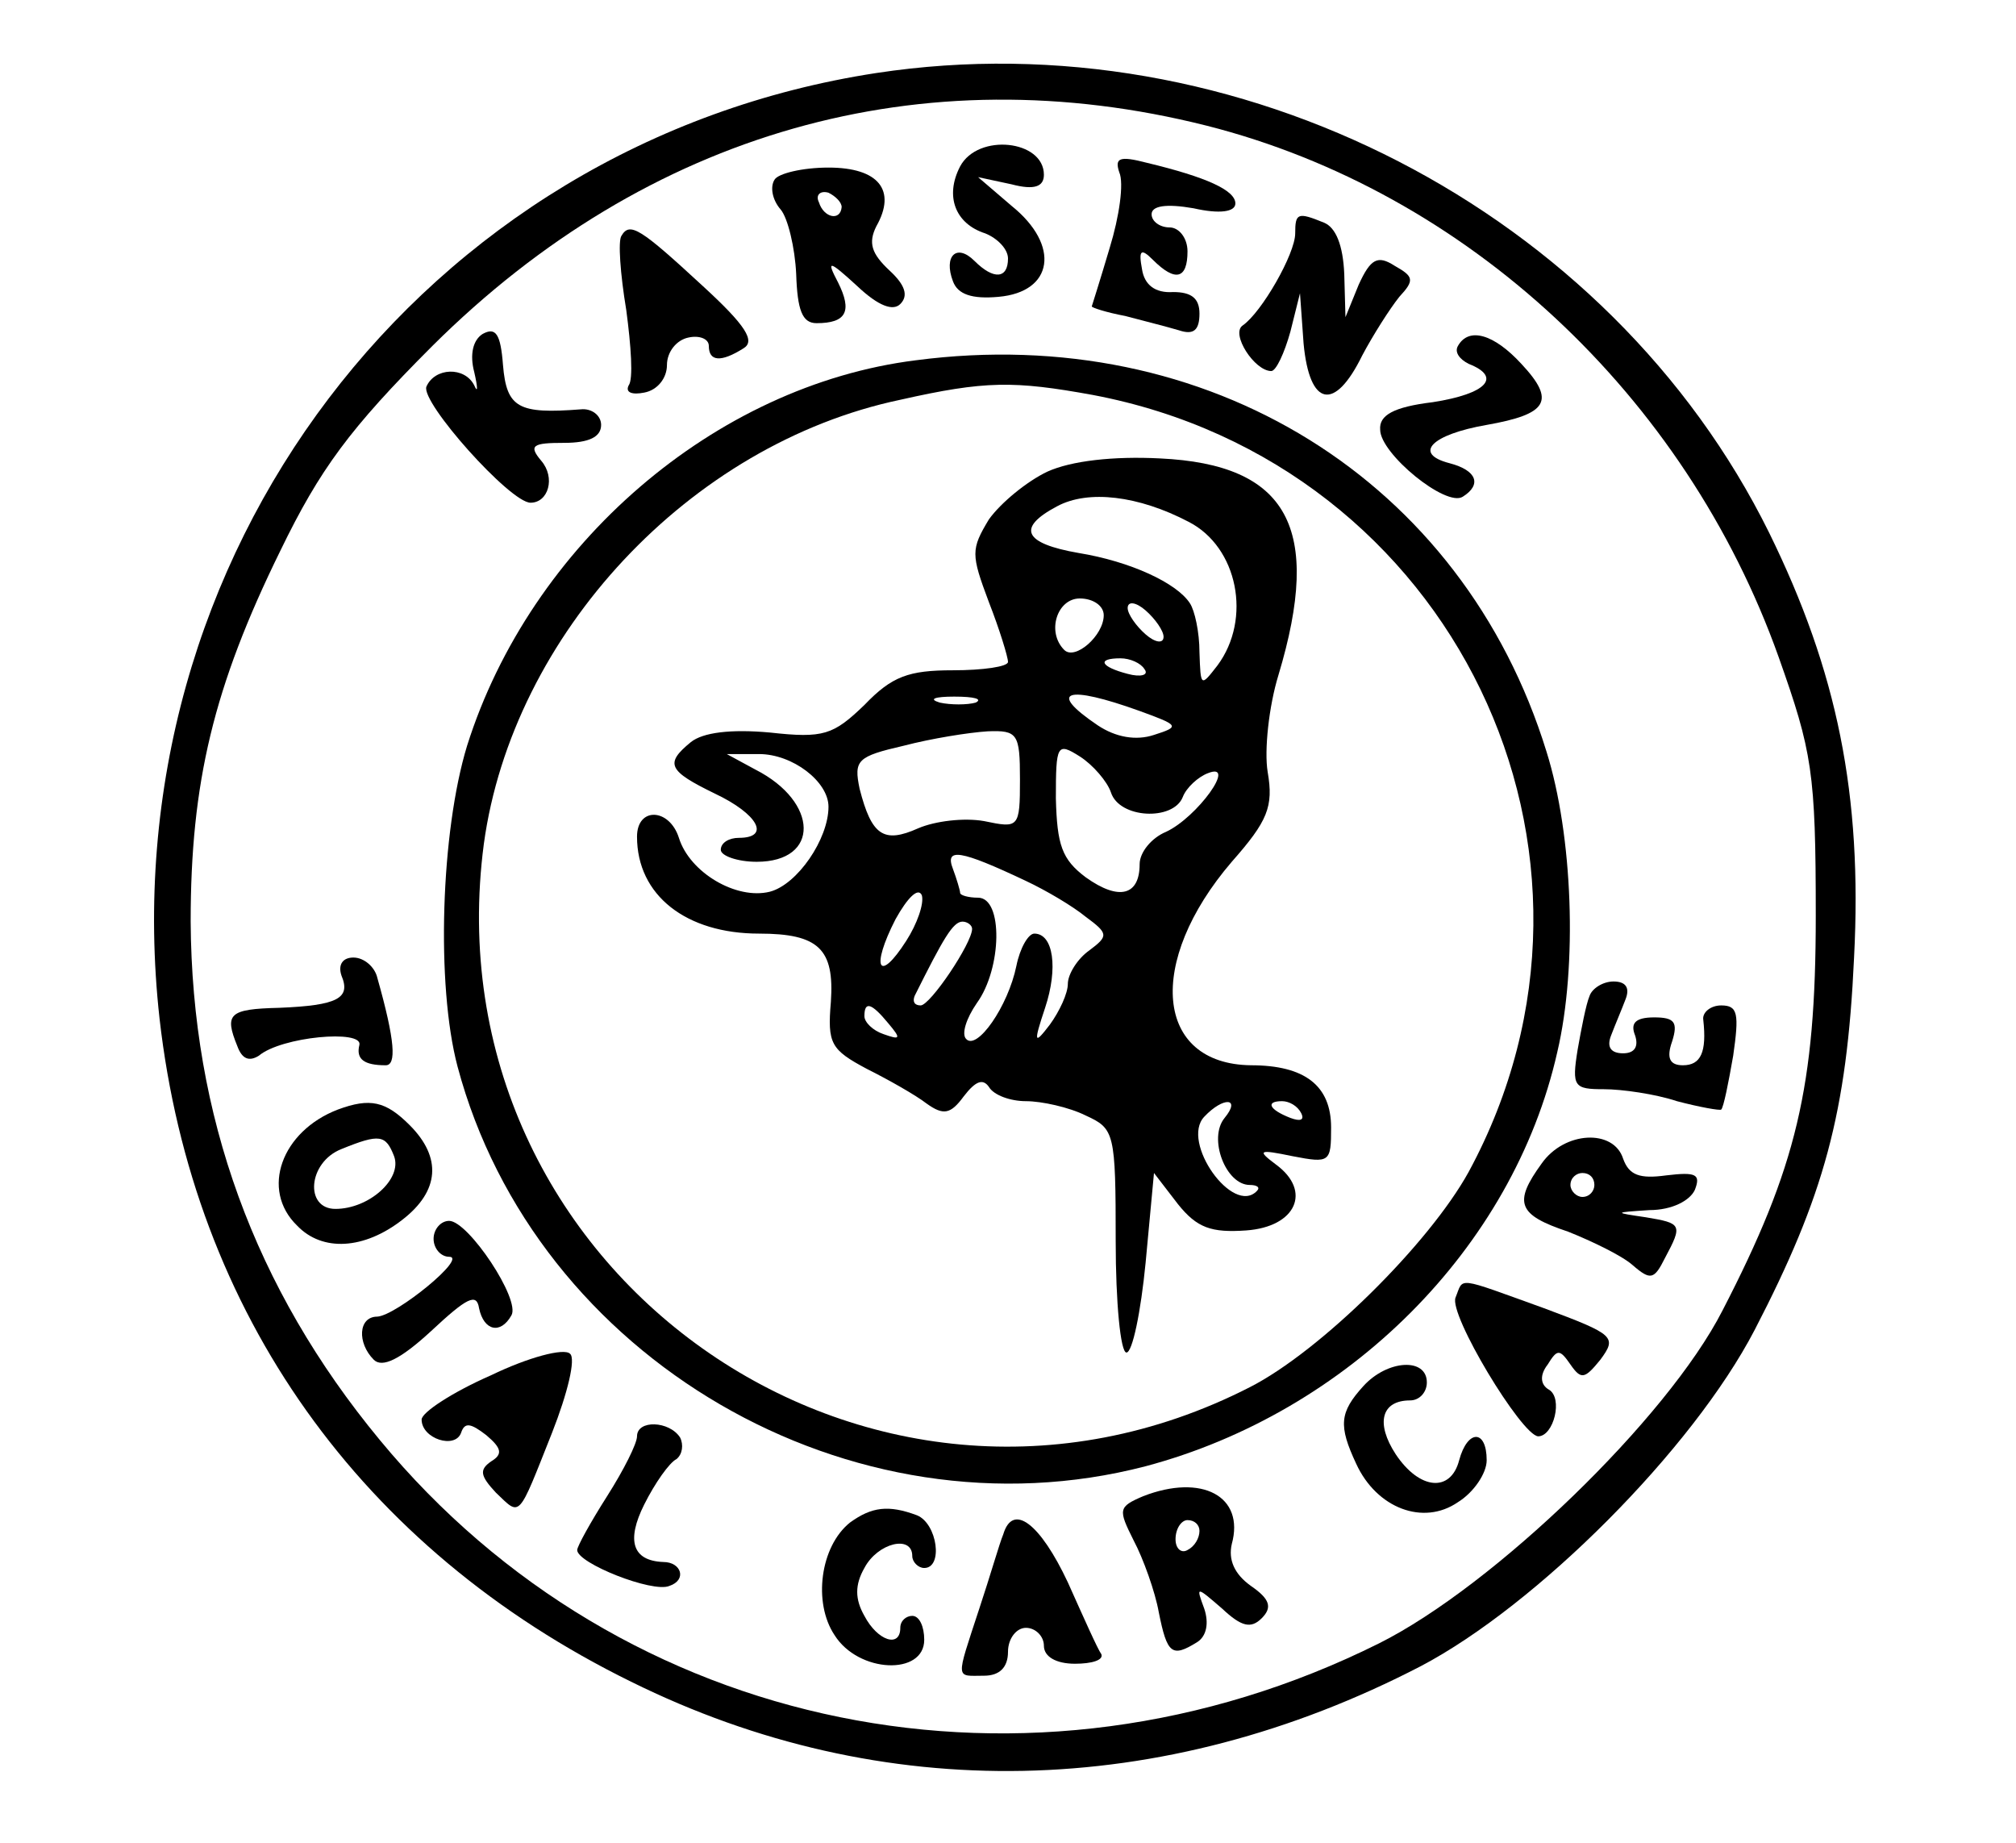 <?xml version="1.0" encoding="UTF-8" standalone="yes"?>
<svg version="1.0" xmlns="http://www.w3.org/2000/svg" width="1.747in" height="1.597in" viewBox="0 0 168 154" preserveAspectRatio="xMidYMid meet">
  <g transform="translate(0,154) scale(0.1,-0.1)" fill="#000000" stroke="none">
    <path d="M730 1479 c-379 -58 -642 -404 -599 -790 28 -246 168 -443 394 -554
210 -104 444 -99 660 13 97 51 227 181 279 281 58 112 77 181 83 311 7 136
-14 239 -71 355 -133 269 -444 430 -746 384z m276 -44 c217 -55 400 -225 478
-444 28 -79 31 -96 31 -216 0 -143 -16 -210 -78 -330 -46 -90 -191 -230 -287
-278 -291 -145 -632 -76 -835 170 -105 127 -157 271 -158 433 0 116 19 196 75
310 33 68 58 102 127 171 180 179 409 244 647 184z"/>
    <path d="M800 1401 c-13 -25 -4 -48 21 -56 10 -4 19 -13 19 -21 0 -17 -12 -18
-28 -2 -15 15 -26 4 -18 -17 4 -11 16 -15 38 -13 46 4 52 43 11 76 l-28 24 28
-6 c19 -5 27 -2 27 8 0 29 -55 35 -70 7z"/>
    <path d="M933 1396 c4 -9 0 -37 -8 -63 -8 -27 -15 -49 -15 -49 0 -1 12 -5 28
-8 15 -4 35 -9 45 -12 12 -4 17 0 17 14 0 13 -7 18 -22 18 -15 -1 -24 6 -26
19 -3 16 -1 18 9 8 19 -19 29 -16 29 7 0 11 -7 20 -15 20 -8 0 -15 5 -15 11 0
7 12 9 35 5 22 -5 35 -3 35 4 0 11 -24 22 -74 34 -23 6 -27 4 -23 -8z"/>
    <path d="M645 1390 c-4 -6 -2 -17 5 -25 6 -7 12 -32 13 -54 1 -30 5 -41 17
-41 25 0 30 10 18 34 -10 19 -8 19 16 -3 18 -17 30 -21 36 -15 7 7 4 16 -9 28
-15 14 -18 23 -11 37 17 30 2 49 -40 49 -22 0 -42 -5 -45 -10z m56 -23 c-1
-12 -15 -9 -19 4 -3 6 1 10 8 8 6 -3 11 -8 11 -12z"/>
    <path d="M1080 1345 c0 -17 -28 -66 -44 -77 -10 -7 10 -38 24 -38 4 0 11 15
16 33 l8 32 3 -42 c5 -53 26 -57 49 -10 9 17 23 39 31 49 13 14 12 17 -4 26
-14 9 -20 6 -30 -16 l-11 -27 -1 36 c-1 24 -7 39 -17 43 -22 9 -24 8 -24 -9z"/>
    <path d="M517 1343 c-3 -4 -1 -32 4 -62 4 -30 6 -58 2 -63 -3 -6 3 -8 13 -6
11 2 19 12 19 23 0 11 8 21 18 23 9 2 17 -1 17 -7 0 -13 10 -14 29 -2 10 6 2
19 -34 52 -52 48 -61 54 -68 42z"/>
    <path d="M401 1261 c-8 -5 -11 -17 -7 -32 3 -13 3 -18 0 -11 -8 16 -33 15 -40
-1 -5 -13 70 -97 87 -97 15 0 21 21 9 35 -11 13 -7 15 19 15 21 0 31 5 31 15
0 8 -8 14 -17 13 -52 -4 -62 1 -65 37 -2 26 -6 32 -17 26z"/>
    <path d="M1216 1251 c-3 -5 1 -11 9 -15 28 -11 15 -25 -30 -32 -33 -4 -45 -11
-44 -23 0 -20 55 -65 69 -56 16 10 12 22 -11 28 -31 8 -15 24 31 32 51 9 58
20 29 51 -23 25 -44 31 -53 15z"/>
    <path d="M763 1239 c-168 -21 -322 -154 -375 -322 -22 -72 -26 -200 -8 -268
65 -244 329 -398 575 -334 169 45 307 182 344 346 17 72 13 181 -9 251 -70
227 -283 359 -527 327z m148 -29 c301 -57 458 -383 314 -649 -33 -60 -124
-150 -183 -180 -319 -163 -687 98 -640 454 24 175 172 334 348 371 71 16 95
16 161 4z"/>
    <path d="M873 1146 c-17 -8 -39 -26 -49 -40 -15 -25 -15 -29 0 -69 9 -23 16
-46 16 -50 0 -4 -21 -7 -46 -7 -37 0 -51 -5 -74 -29 -26 -25 -34 -28 -79 -23
-33 3 -56 0 -66 -8 -22 -18 -19 -24 20 -43 36 -17 47 -37 20 -37 -8 0 -15 -4
-15 -10 0 -5 14 -10 30 -10 53 0 52 50 -1 77 l-24 13 27 0 c28 0 58 -23 58
-44 0 -27 -26 -65 -49 -71 -28 -7 -67 16 -76 45 -8 25 -35 26 -35 1 0 -49 41
-81 102 -81 50 0 63 -13 60 -57 -3 -35 0 -40 30 -56 18 -9 41 -22 50 -29 14
-10 20 -9 31 6 10 13 16 15 21 8 4 -7 18 -12 31 -12 13 0 36 -5 50 -12 24 -11
25 -14 25 -105 0 -51 4 -93 9 -93 5 0 12 34 16 75 l7 75 20 -26 c16 -20 28
-24 57 -22 42 3 55 33 25 55 -16 12 -15 13 14 7 31 -6 32 -5 32 24 0 35 -22
52 -67 52 -80 1 -88 86 -16 170 30 34 35 46 30 75 -3 18 1 55 9 81 37 123 8
176 -99 181 -39 2 -74 -2 -94 -11z m118 -42 c41 -21 53 -81 24 -120 -14 -18
-14 -18 -15 11 0 17 -4 35 -8 41 -11 17 -50 35 -93 42 -46 8 -52 21 -18 39 26
14 68 9 110 -13z m-71 -78 c0 -17 -24 -38 -33 -29 -15 15 -6 43 13 43 11 0 20
-6 20 -14z m50 -18 c0 -6 -7 -5 -15 2 -8 7 -15 17 -15 22 0 6 7 5 15 -2 8 -7
15 -17 15 -22z m-16 -27 c4 -5 -3 -7 -14 -4 -23 6 -26 13 -6 13 8 0 17 -4 20
-9z m-141 -28 c-7 -2 -21 -2 -30 0 -10 3 -4 5 12 5 17 0 24 -2 18 -5z m137 -7
c33 -12 34 -13 12 -20 -15 -5 -32 -2 -47 8 -43 29 -26 34 35 12z m-100 -57 c0
-41 -1 -41 -30 -35 -17 3 -41 0 -55 -6 -29 -13 -39 -6 -49 33 -5 24 -2 27 37
36 23 6 54 11 70 12 25 1 27 -2 27 -40z m76 -11 c7 -22 52 -24 60 -4 3 8 13
17 21 20 25 10 -9 -37 -35 -49 -12 -5 -22 -17 -22 -27 0 -26 -17 -31 -45 -11
-20 15 -24 27 -25 66 0 45 1 47 20 35 11 -7 23 -21 26 -30z m-71 -74 c17 -8
39 -21 50 -30 19 -14 19 -16 3 -28 -10 -7 -18 -20 -18 -28 0 -8 -7 -23 -15
-34 -13 -17 -14 -16 -4 14 11 33 7 62 -9 62 -5 0 -12 -12 -15 -27 -7 -34 -33
-71 -42 -61 -4 4 0 17 9 30 21 29 22 88 1 88 -8 0 -15 2 -15 4 0 2 -3 12 -6
20 -7 18 6 16 61 -10z m-100 -50 c-23 -36 -30 -23 -9 18 10 18 19 27 22 20 2
-7 -4 -24 -13 -38z m55 10 c0 -12 -35 -64 -43 -64 -5 0 -7 3 -5 8 24 48 32 62
40 62 4 0 8 -3 8 -6z m-70 -79 c11 -13 10 -14 -4 -9 -9 3 -16 10 -16 15 0 13
6 11 20 -6z m281 -79 c-14 -17 1 -56 21 -56 6 0 9 -2 6 -5 -20 -21 -64 41 -44
62 16 17 31 16 17 -1z m64 4 c3 -6 -1 -7 -9 -4 -18 7 -21 14 -7 14 6 0 13 -4
16 -10z"/>
    <path d="M283 725 c8 -19 -3 -25 -52 -27 -42 -1 -46 -5 -35 -32 4 -11 10 -13
18 -8 19 16 87 22 84 9 -3 -12 4 -17 22 -17 9 0 8 20 -7 73 -2 9 -11 17 -20
17 -9 0 -13 -6 -10 -15z"/>
    <path d="M1326 708 c-3 -7 -7 -28 -10 -45 -5 -31 -3 -33 22 -33 15 0 43 -4 61
-10 19 -5 36 -8 37 -7 2 2 6 22 10 45 5 35 4 42 -10 42 -9 0 -16 -6 -15 -12 3
-27 -2 -38 -17 -38 -11 0 -14 6 -9 20 5 16 2 20 -15 20 -16 0 -20 -5 -16 -15
3 -9 0 -15 -10 -15 -10 0 -14 5 -10 15 3 8 9 22 12 30 4 10 0 15 -10 15 -9 0
-18 -6 -20 -12z"/>
    <path d="M280 613 c-47 -18 -65 -67 -34 -97 21 -22 56 -20 88 5 31 24 33 52 6
79 -20 20 -33 23 -60 13z m47 -39 c7 -19 -21 -44 -49 -44 -26 0 -23 39 5 50
32 13 37 12 44 -6z"/>
    <path d="M1286 568 c-24 -33 -20 -43 22 -57 20 -8 45 -20 54 -28 15 -13 18
-12 27 6 15 28 14 29 -16 34 -27 4 -27 4 3 6 19 0 34 8 38 17 5 13 1 15 -24
12 -22 -3 -31 0 -36 14 -8 25 -49 23 -68 -4z m44 -18 c0 -5 -4 -10 -10 -10 -5
0 -10 5 -10 10 0 6 5 10 10 10 6 0 10 -4 10 -10z"/>
    <path d="M360 505 c0 -8 6 -15 13 -15 16 0 -44 -49 -60 -50 -16 0 -17 -22 -3
-36 7 -7 22 0 48 24 30 28 38 32 40 19 4 -19 18 -22 27 -6 8 13 -36 79 -52 79
-7 0 -13 -7 -13 -15z"/>
    <path d="M1214 456 c-6 -14 55 -115 69 -116 13 0 21 32 9 39 -7 4 -8 12 -1 21
8 13 10 13 19 0 9 -13 12 -12 25 4 14 19 12 21 -47 43 -75 27 -67 26 -74 9z"/>
    <path d="M408 391 c-32 -14 -58 -31 -58 -37 0 -16 28 -25 33 -11 3 9 8 8 21
-2 13 -11 14 -16 4 -22 -10 -7 -9 -12 4 -26 21 -20 18 -23 47 50 13 33 20 62
15 66 -5 5 -35 -3 -66 -18z"/>
    <path d="M1137 382 c-20 -22 -21 -33 -6 -65 17 -37 56 -52 85 -32 13 8 24 24
24 35 0 26 -16 26 -23 0 -7 -27 -33 -25 -53 5 -17 26 -12 45 12 45 8 0 14 7
14 15 0 21 -33 19 -53 -3z"/>
    <path d="M530 340 c0 -6 -11 -28 -25 -50 -14 -22 -25 -42 -25 -45 0 -11 63
-36 77 -30 15 5 10 20 -5 20 -26 1 -31 18 -16 48 9 18 21 35 27 38 5 4 6 12 3
18 -9 14 -36 15 -36 1z"/>
    <path d="M953 290 c-21 -9 -21 -11 -8 -37 8 -15 18 -43 21 -60 7 -35 11 -38
32 -25 8 5 10 16 6 28 -7 19 -7 19 15 0 16 -15 24 -17 33 -8 9 9 7 16 -9 27
-14 10 -19 22 -16 35 11 40 -25 59 -74 40z m47 -29 c0 -6 -4 -13 -10 -16 -5
-3 -10 1 -10 9 0 9 5 16 10 16 6 0 10 -4 10 -9z"/>
    <path d="M708 268 c-25 -20 -31 -67 -13 -94 20 -32 75 -34 75 -4 0 11 -4 20
-10 20 -5 0 -10 -4 -10 -10 0 -17 -19 -11 -30 10 -8 14 -8 26 0 40 11 21 40
28 40 10 0 -5 5 -10 10 -10 16 0 11 37 -6 44 -24 9 -38 7 -56 -6z"/>
    <path d="M836 258 c-3 -7 -11 -35 -20 -62 -20 -61 -20 -56 4 -56 13 0 20 7 20
20 0 11 7 20 15 20 8 0 15 -7 15 -15 0 -9 10 -15 26 -15 14 0 24 3 22 8 -3 4
-15 31 -28 60 -23 49 -46 67 -54 40z"/>
  </g>
</svg>